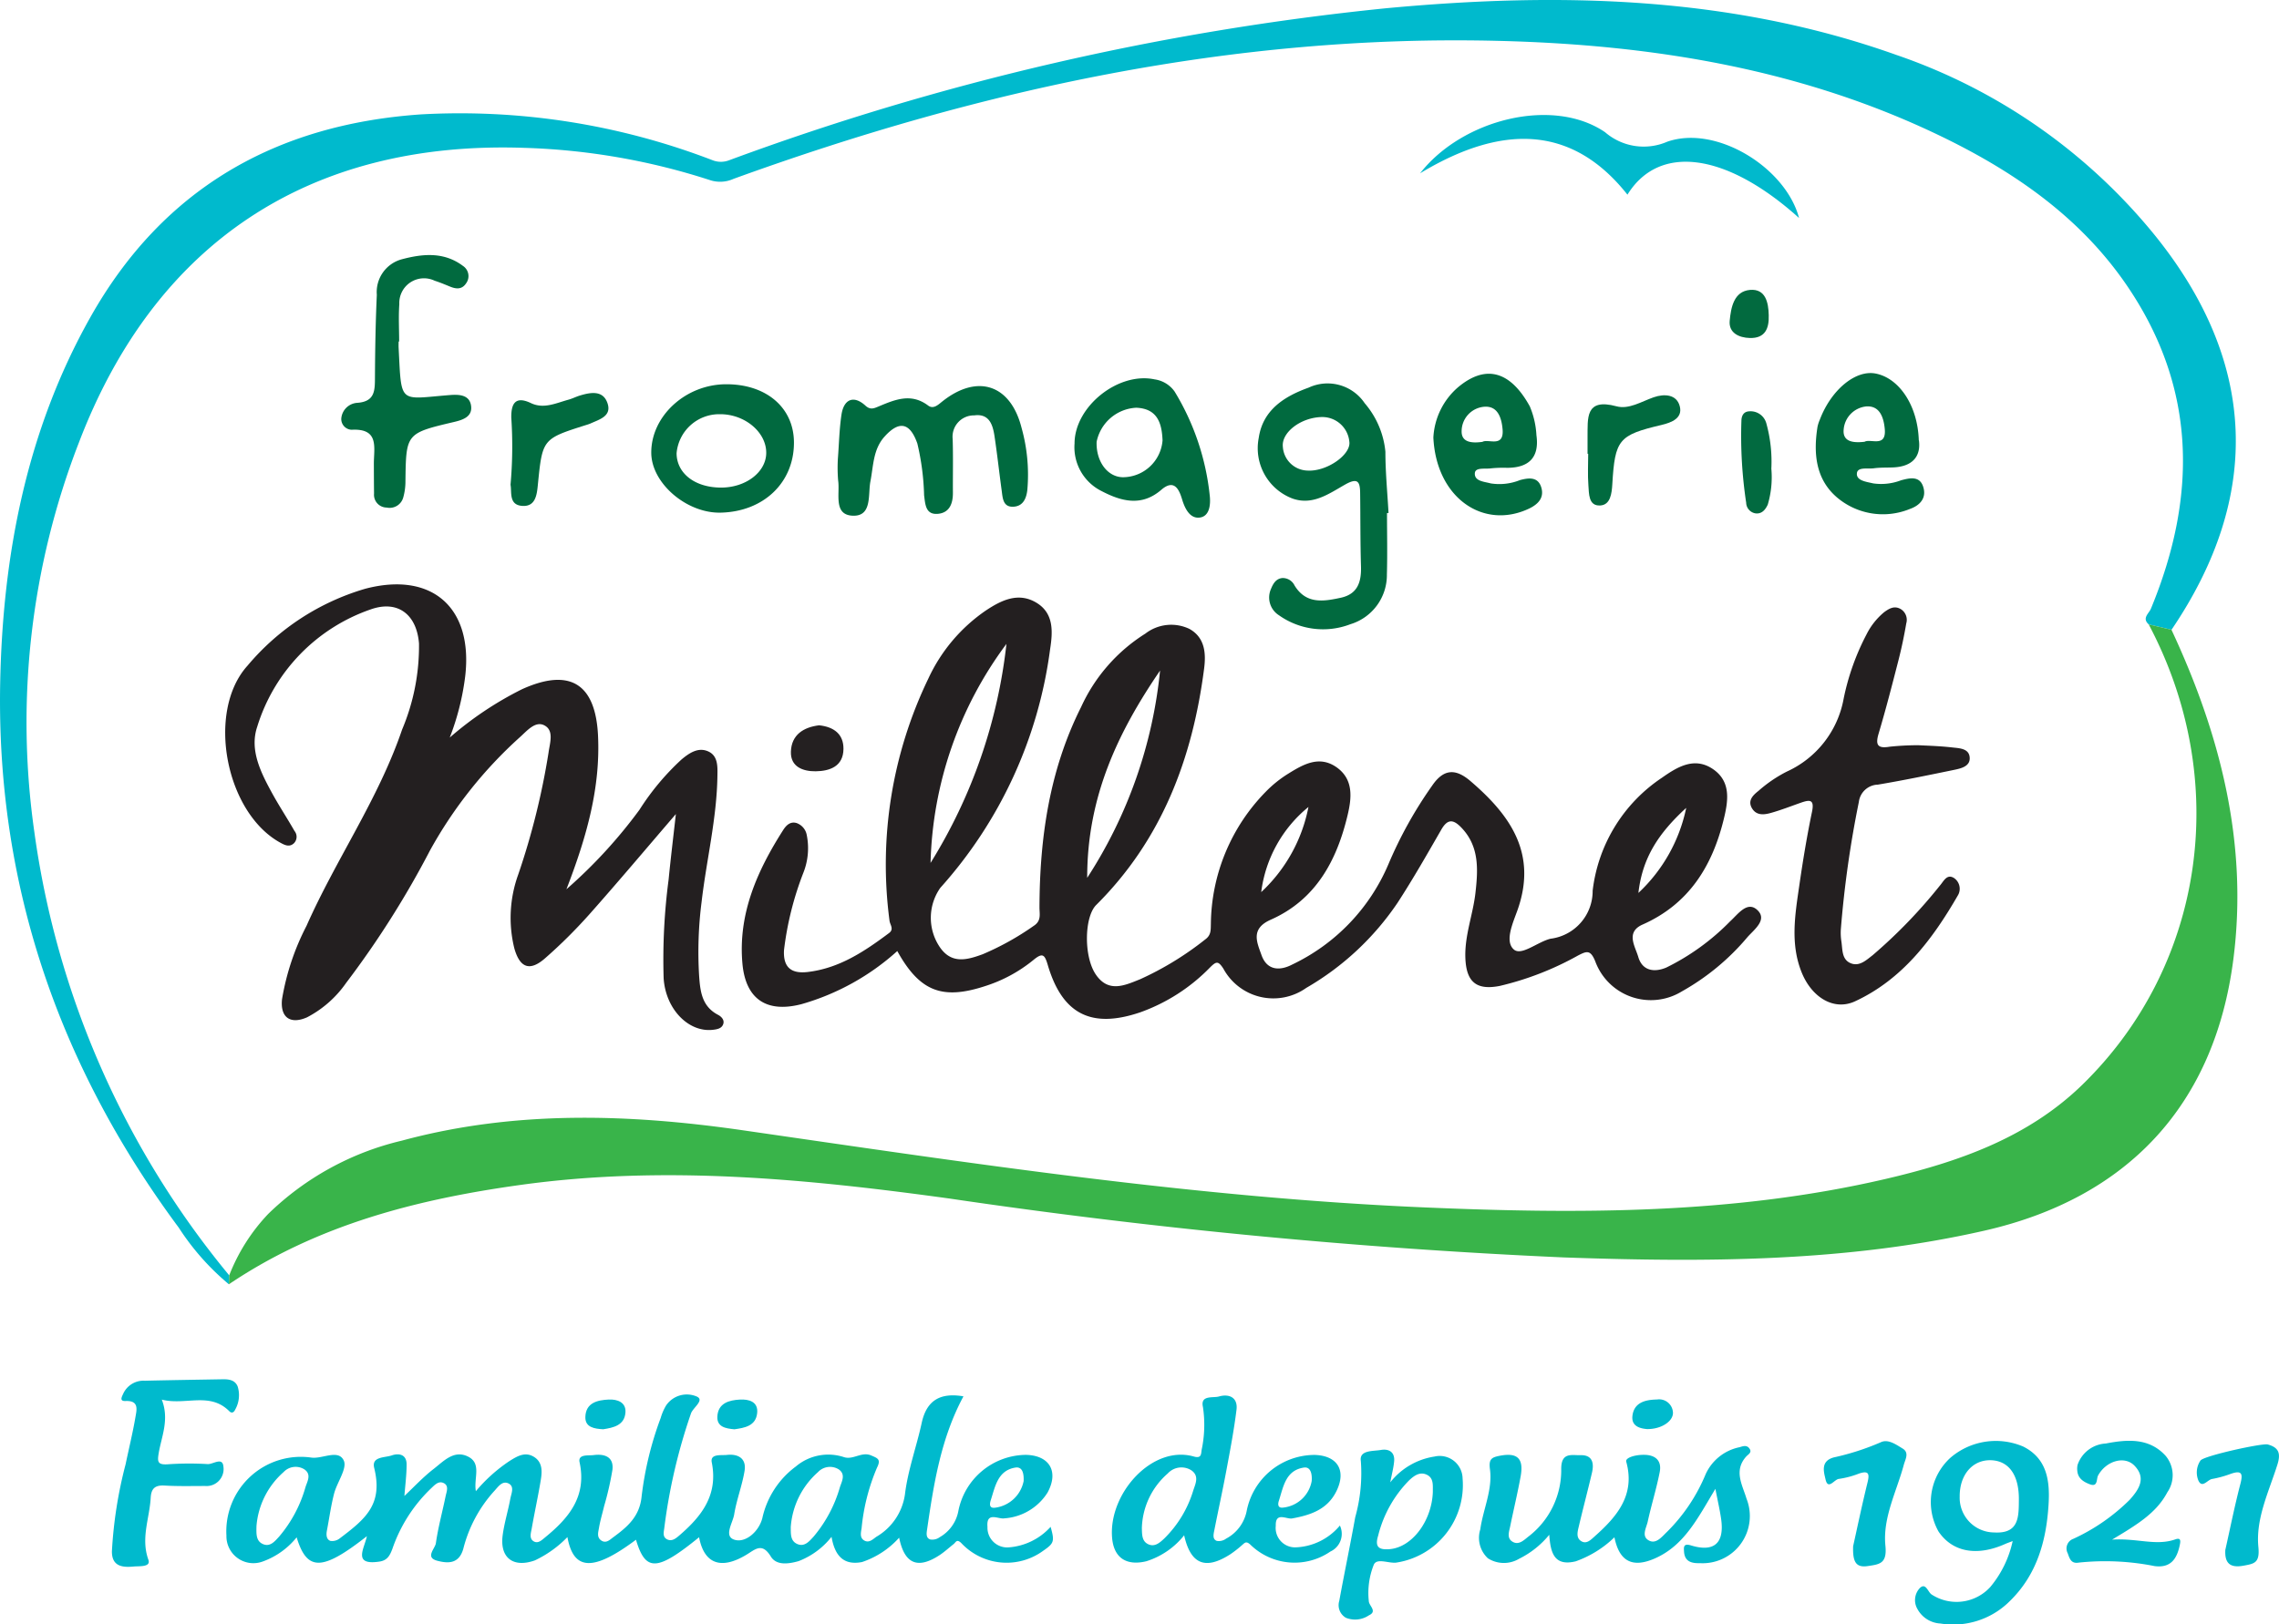 <?xml version="1.0" encoding="UTF-8"?> <svg xmlns="http://www.w3.org/2000/svg" xmlns:xlink="http://www.w3.org/1999/xlink" width="182.962" height="130.448" viewBox="0 0 182.962 130.448"><defs><clipPath id="a"><rect width="182.962" height="130.448" fill="none"></rect></clipPath></defs><g clip-path="url(#a)"><path d="M18.38,103.137a20.114,20.114,0,0,1-4.028-4.549C4.719,85.6-.3,71.037.015,54.843c.2-10.279,2.123-20.275,7.242-29.37C13.064,15.156,22.136,9.982,33.823,9.184a56.464,56.464,0,0,1,23.352,3.671,1.835,1.835,0,0,0,1.369.011A214.088,214.088,0,0,1,111.249.665c13.874-1.3,27.664-1.011,41.005,3.75A45.857,45.857,0,0,1,173,18.9c8.194,10.152,8.629,20.915,1.333,31.672l-1.826-.428c-.572-.5.015-.881.17-1.258,3.7-8.954,3.7-17.663-1.887-25.9-3.654-5.39-8.823-9.027-14.581-11.858-11.314-5.56-23.445-7.539-35.9-7.846C99.085,2.755,78.729,7.165,58.889,14.363a2.606,2.606,0,0,1-1.836.119,53.386,53.386,0,0,0-14.995-2.61c-17.229-.579-29.616,7.635-35.736,23.7A62.129,62.129,0,0,0,2.754,66.788a71.047,71.047,0,0,0,15.651,35.633c-.009.239-.016.477-.025.716" transform="translate(0 0)" fill="#00bacd"></path><path d="M168.907,40.332l1.826.429c3.92,8.4,6.168,17.152,4.968,26.471-1.507,11.7-8.5,19.172-19.979,21.784-11.142,2.534-22.443,2.546-33.766,2.151a485.293,485.293,0,0,1-49.324-4.729c-11.438-1.576-22.866-2.692-34.395-1.1-8.334,1.154-16.359,3.2-23.454,7.983.007-.239.016-.477.024-.716a15.12,15.12,0,0,1,3.129-4.931,22.9,22.9,0,0,1,10.732-5.886c9.046-2.45,18.229-2.153,27.358-.834,18.222,2.633,36.42,5.421,54.846,6.2,12.367.525,24.717.545,36.873-2.281,5.832-1.356,11.455-3.3,15.858-7.6,9.838-9.608,11.928-24.449,5.3-36.946" transform="translate(3.596 9.811)" fill="#39b44a"></path><path d="M73.786,90.233c-1.806,3.368-2.375,7-2.907,10.644-.046.313-.122.711.247.834a.994.994,0,0,0,.765-.184,3.064,3.064,0,0,0,1.484-2.05,5.58,5.58,0,0,1,5.438-4.558c1.893.044,2.651,1.339,1.734,3.025a4.464,4.464,0,0,1-3.479,2.074c-.464.086-1.456-.577-1.346.683a1.581,1.581,0,0,0,1.695,1.647,5.029,5.029,0,0,0,3.374-1.65c.329,1.165.278,1.319-.582,1.913a4.978,4.978,0,0,1-6.581-.6c-.379-.374-.44-.071-.628.076-.379.3-.732.628-1.133.89-1.751,1.144-2.809.7-3.236-1.407a6.96,6.96,0,0,1-2.98,1.956c-1.547.3-2.2-.591-2.448-2.025a6.2,6.2,0,0,1-2.646,1.952c-.812.23-1.777.363-2.225-.368-.717-1.167-1.254-.569-1.985-.132-2.039,1.221-3.377.7-3.777-1.419-3.378,2.748-4.3,2.785-5.066.2-3.414,2.55-5.01,2.511-5.505-.213a8.925,8.925,0,0,1-2.613,1.872c-1.728.619-2.823-.2-2.586-2.008.129-.991.433-1.957.615-2.942.076-.408.348-.965-.118-1.215-.527-.282-.865.272-1.176.6a10.864,10.864,0,0,0-2.477,4.62c-.341,1.232-1.22,1.2-2.076.978-1.032-.262-.191-.972-.128-1.417.179-1.267.523-2.509.78-3.766.077-.373.3-.862-.183-1.072-.42-.183-.738.216-1.027.48a12.175,12.175,0,0,0-3.066,4.826c-.194.506-.39.915-1.033,1.012-2.183.329-1.212-1.051-1.01-2.041-3.589,2.817-4.808,2.835-5.639.094a6.193,6.193,0,0,1-2.709,1.936,2.165,2.165,0,0,1-2.929-2.077,5.984,5.984,0,0,1,6.816-6.264c.885.128,2.172-.7,2.606.241.29.633-.545,1.743-.782,2.664-.249.969-.383,1.966-.572,2.949-.066.339-.053.714.277.835a.973.973,0,0,0,.758-.205c2.077-1.569,3.481-2.729,2.759-5.658-.226-.921.858-.807,1.409-1,.579-.2,1.192-.083,1.194.717,0,.834-.111,1.67-.177,2.538.768-.72,1.5-1.514,2.35-2.171.8-.618,1.63-1.559,2.767-.986,1.105.558.434,1.727.62,2.774a12.738,12.738,0,0,1,2.68-2.408c.62-.389,1.272-.8,2-.338.684.434.644,1.171.532,1.85-.215,1.305-.5,2.6-.729,3.9-.058.339-.216.775.134,1.008.367.242.684-.09.954-.311,1.9-1.553,3.348-3.282,2.755-6.027-.143-.664.707-.518,1.133-.573.854-.112,1.625.128,1.506,1.176a24.743,24.743,0,0,1-.666,2.919c-.139.586-.316,1.164-.415,1.754-.055.334-.194.742.17,1,.392.28.7-.047.966-.242,1.131-.831,2.131-1.657,2.288-3.295a27.032,27.032,0,0,1,1.533-6.3,4.239,4.239,0,0,1,.426-.987,2.009,2.009,0,0,1,2.465-.727c.653.287-.293.883-.461,1.356a45.358,45.358,0,0,0-2.148,9.236c-.041.3-.142.68.215.869.387.205.711-.061.973-.286,1.8-1.542,3.153-3.249,2.628-5.886-.143-.717.76-.548,1.216-.6.9-.1,1.579.282,1.417,1.279-.193,1.182-.644,2.322-.834,3.5-.112.7-.922,1.838.126,2.059.855.182,1.864-.709,2.135-1.764a7.036,7.036,0,0,1,2.687-4.143,4.026,4.026,0,0,1,3.844-.76c.76.265,1.43-.465,2.211-.127.5.218.806.3.466.973a16.309,16.309,0,0,0-1.24,4.875c-.056.348-.165.765.218.983s.683-.1.966-.3a4.7,4.7,0,0,0,2.3-3.43c.235-1.935.929-3.809,1.344-5.726.4-1.819,1.5-2.433,3.339-2.125m-56.746,10.4c-.01.61-.06,1.2.5,1.458.588.27.971-.214,1.317-.592a10.539,10.539,0,0,0,2.122-3.992c.152-.467.487-1.011-.1-1.411a1.322,1.322,0,0,0-1.662.22,6.458,6.458,0,0,0-2.176,4.317m42.891.094c.011.517-.053,1.11.516,1.363.587.26.972-.213,1.318-.591a10.723,10.723,0,0,0,2.119-3.991c.152-.456.476-1.019-.113-1.415a1.322,1.322,0,0,0-1.657.231,6.491,6.491,0,0,0-2.182,4.4M78.626,97.02c.022-.568-.071-1.182-.681-1.078-1.395.239-1.6,1.508-1.953,2.6-.112.343-.134.7.378.615a2.679,2.679,0,0,0,2.257-2.141" transform="translate(3.554 21.914)" fill="#00bacd"></path><path d="M114.477,96.839c-1.421,2.354-2.489,4.549-4.865,5.592-1.782.782-2.853.251-3.241-1.7a8.625,8.625,0,0,1-3.111,1.931c-1.749.423-2.018-.716-2.123-2.133a7.293,7.293,0,0,1-2.412,1.923,2.386,2.386,0,0,1-2.516-.036A2.246,2.246,0,0,1,95.6,100.1c.226-1.622,1-3.186.777-4.836-.112-.817.142-.95.761-1.074,1.438-.288,1.969.2,1.7,1.662-.244,1.34-.564,2.666-.837,4-.086.421-.286.929.165,1.22.5.324.913-.091,1.279-.384a6.712,6.712,0,0,0,2.654-5.431c-.01-1.384.845-1.1,1.547-1.12.966-.027,1.1.647.921,1.41-.337,1.443-.721,2.877-1.059,4.32-.1.418-.244.937.232,1.195.416.225.757-.149,1.047-.407,1.794-1.593,3.27-3.323,2.53-6-.085-.3.681-.564,1.487-.545.924.024,1.373.526,1.2,1.392-.262,1.334-.671,2.639-.961,3.97-.111.506-.543,1.191.111,1.525.568.291,1.017-.3,1.409-.674a14.1,14.1,0,0,0,3.132-4.662,3.824,3.824,0,0,1,2.713-2.162c.264-.076.561-.2.78.077.271.337-.068.481-.244.676-1.014,1.139-.3,2.27.035,3.39a3.789,3.789,0,0,1-3.741,5.167c-.668.019-1.225-.119-1.279-.919-.025-.373-.061-.7.579-.5,1.83.551,2.656-.183,2.406-2.071-.1-.735-.272-1.46-.467-2.475" transform="translate(23.239 22.721)" fill="#00bacd"></path><path d="M90.1,100.573a1.56,1.56,0,0,1-.758,2.094,5.076,5.076,0,0,1-6.429-.556c-.331-.3-.433-.157-.653.031a8.995,8.995,0,0,1-.945.74c-2,1.291-3.194.821-3.714-1.519a6.274,6.274,0,0,1-3.032,2.084c-1.611.392-2.628-.275-2.755-1.911-.276-3.549,3.232-7.442,6.556-6.5.6.172.588-.16.633-.523a9.679,9.679,0,0,0,.107-3.446c-.228-.988.807-.714,1.284-.85.818-.234,1.529.078,1.41,1.062-.2,1.626-.508,3.24-.809,4.851s-.655,3.219-.972,4.829c-.06.306-.17.709.194.854a.977.977,0,0,0,.755-.183,3.214,3.214,0,0,0,1.645-2.2,5.564,5.564,0,0,1,5.46-4.52c1.847.053,2.577,1.268,1.731,2.945-.726,1.44-2.063,1.889-3.542,2.156-.443.081-1.348-.557-1.31.589a1.557,1.557,0,0,0,1.6,1.732,4.856,4.856,0,0,0,3.549-1.754m-15.9.185c.015.557,0,1.084.521,1.322s.926-.134,1.272-.458a9.077,9.077,0,0,0,2.334-3.863c.186-.561.5-1.18-.17-1.629a1.483,1.483,0,0,0-1.877.264,6.027,6.027,0,0,0-2.079,4.364M87.841,97c.044-.615-.111-1.154-.628-1.075-1.472.225-1.645,1.544-2.008,2.667-.1.3-.077.607.352.546A2.6,2.6,0,0,0,87.841,97" transform="translate(17.465 21.928)" fill="#00bacd"></path><path d="M131.492,101.118c-.3.116-.444.163-.582.225-2.28,1.024-4.252.659-5.367-1a4.819,4.819,0,0,1,.955-5.915,5.59,5.59,0,0,1,5.852-.9c1.926.967,2.143,2.777,2.031,4.636-.177,2.945-.944,5.689-3.16,7.82a6.417,6.417,0,0,1-5.524,1.752,2.229,2.229,0,0,1-1.847-1.169,1.412,1.412,0,0,1,.2-1.683c.476-.454.639.324.94.521a3.668,3.668,0,0,0,4.711-.6,8.557,8.557,0,0,0,1.8-3.7m.495-3.282c.026-2-.8-3.168-2.265-3.2s-2.5,1.184-2.485,2.918a2.784,2.784,0,0,0,2.75,2.882c2.005.124,1.989-1.223,2-2.6" transform="translate(30.082 22.64)" fill="#00bacd"></path><path d="M11.235,90.731c.615,1.608-.026,2.942-.252,4.288-.113.673-.094.942.68.9A24.83,24.83,0,0,1,14.91,95.9c.43.031,1.2-.6,1.268.2a1.363,1.363,0,0,1-1.456,1.558c-1.083,0-2.168.03-3.249-.034-.76-.045-1.089.205-1.133.982-.092,1.652-.808,3.244-.185,4.978.216.6-.722.5-1.165.54-.889.087-1.768.015-1.764-1.211a35.084,35.084,0,0,1,1.1-7c.261-1.256.569-2.5.786-3.766.1-.588.323-1.361-.787-1.313-.486.021-.331-.287-.2-.564a1.789,1.789,0,0,1,1.739-1.065c2.085-.048,4.171-.08,6.256-.116.5-.009,1,.057,1.207.591a2.357,2.357,0,0,1-.213,1.861c-.1.221-.28.3-.465.111-1.565-1.578-3.532-.445-5.413-.929" transform="translate(1.758 21.674)" fill="#00bacd"></path><path d="M90.581,96.265a5.584,5.584,0,0,1,3.548-2.073,1.838,1.838,0,0,1,2.259,1.752,6.3,6.3,0,0,1-5.335,6.766c-.619.067-1.544-.387-1.792.163a6.109,6.109,0,0,0-.4,2.95c.03.369.7.8.006,1.119a1.979,1.979,0,0,1-1.84.2,1.165,1.165,0,0,1-.54-1.358c.41-2.245.88-4.481,1.284-6.729a13.086,13.086,0,0,0,.449-4.5c-.143-.9.98-.782,1.608-.893s1.136.157,1.064.919c-.047.511-.183,1.015-.311,1.688M94,97.02c-.009-.517.085-1.109-.5-1.376-.558-.256-1.021.1-1.4.454a9.619,9.619,0,0,0-2.492,4.453c-.287.918.073,1.148.923,1.077,1.793-.147,3.389-2.249,3.469-4.608" transform="translate(21.031 22.777)" fill="#00bacd"></path><path d="M137.109,101c2.005-.129,3.516.525,5.064-.019.449-.158.431.109.362.446-.228,1.106-.716,1.865-2.018,1.7a20.3,20.3,0,0,0-6.094-.281c-.613.108-.734-.322-.884-.745a.822.822,0,0,1,.454-1.167,15.727,15.727,0,0,0,4.516-3.129c.716-.8,1.369-1.722.39-2.74-.8-.833-2.283-.382-2.922.782-.154.282,0,.964-.671.707-.486-.184-.952-.461-1-1.083a1.424,1.424,0,0,1,.024-.477,2.531,2.531,0,0,1,2.261-1.711c1.728-.332,3.485-.472,4.81.992a2.42,2.42,0,0,1,.132,2.927c-.884,1.671-2.436,2.6-4.427,3.794" transform="translate(32.463 22.639)" fill="#00bacd"></path><path d="M120.126,101.514c.317-1.424.7-3.265,1.149-5.089.172-.7.121-1-.678-.736a7.235,7.235,0,0,1-1.617.429c-.364.029-.872.945-1.075.025-.128-.573-.423-1.458.674-1.752a20.39,20.39,0,0,0,3.76-1.213c.586-.286,1.227.18,1.755.5.551.336.225.848.1,1.3-.581,2.157-1.707,4.263-1.479,6.506.145,1.44-.462,1.492-1.421,1.635s-1.213-.356-1.17-1.6" transform="translate(28.649 22.645)" fill="#00bacd"></path><path d="M144.151,101.748c.393-1.755.746-3.522,1.2-5.263.21-.811.152-1.141-.763-.826a8.758,8.758,0,0,1-1.5.415c-.374.057-.793.78-1.1.134a1.7,1.7,0,0,1,.163-1.615c.256-.378,4.956-1.41,5.4-1.29.918.246,1.048.752.775,1.62-.684,2.168-1.749,4.329-1.527,6.612.123,1.274-.311,1.34-1.181,1.5-1.074.2-1.545-.177-1.47-1.292" transform="translate(34.507 22.695)" fill="#00bacd"></path><path d="M39.234,92.787c-.729-.04-1.457-.157-1.435-.987.031-1.146.978-1.358,1.885-1.4.676-.032,1.39.219,1.334,1.029-.073,1.051-.976,1.231-1.784,1.358" transform="translate(9.195 21.99)" fill="#00bacd"></path><path d="M47.692,92.79c-.719-.062-1.421-.2-1.369-1.042.066-1.07.954-1.3,1.815-1.346.706-.037,1.475.163,1.381,1.08-.108,1.051-1.017,1.191-1.828,1.308" transform="translate(11.268 21.99)" fill="#00bacd"></path><path d="M106.568,92.77c-.535-.045-1.247-.219-1.155-1.048.122-1.1,1.056-1.308,1.971-1.325a1.111,1.111,0,0,1,1.279,1c.075.722-.921,1.4-2.095,1.375" transform="translate(25.641 21.99)" fill="#00bacd"></path><path d="M60.379,66.988a19.411,19.411,0,0,1-7.66,4.253c-2.812.742-4.512-.383-4.768-3.256-.357-3.991,1.186-7.45,3.27-10.716.235-.368.571-.725,1.093-.559a1.259,1.259,0,0,1,.806.982,5.353,5.353,0,0,1-.256,2.953,25.339,25.339,0,0,0-1.576,6.277c-.07,1.382.588,1.9,1.911,1.743,2.536-.3,4.557-1.655,6.525-3.128.419-.313.075-.663.037-.983a34.357,34.357,0,0,1,3.109-19.437,13.475,13.475,0,0,1,4.6-5.464c1.267-.847,2.662-1.538,4.141-.607,1.38.872,1.244,2.381,1.039,3.716a35.61,35.61,0,0,1-8.815,19.15,4.192,4.192,0,0,0-.04,4.752c.942,1.39,2.2,1.033,3.446.576a22.066,22.066,0,0,0,4.088-2.274c.639-.405.469-.947.47-1.482.016-5.6.8-11.039,3.344-16.1A13.636,13.636,0,0,1,80.3,41.492a3.388,3.388,0,0,1,3.535-.379c1.258.7,1.337,1.977,1.182,3.182-.93,7.215-3.393,13.749-8.663,18.988-.962.957-1.016,4.165-.022,5.6,1.023,1.482,2.325.852,3.553.363A25.031,25.031,0,0,0,85.1,66.056c.487-.349.444-.76.459-1.252a15.365,15.365,0,0,1,4.412-10.619,9.528,9.528,0,0,1,1.775-1.429c1.2-.746,2.5-1.514,3.9-.533,1.376.967,1.222,2.449.891,3.842-.868,3.658-2.555,6.8-6.167,8.4-1.652.729-1.11,1.819-.745,2.847.435,1.227,1.457,1.286,2.475.75a15.733,15.733,0,0,0,7.723-8.075,33.507,33.507,0,0,1,3.5-6.286c.94-1.381,1.906-1.368,3.073-.369,3.213,2.748,5.391,5.831,3.775,10.377-.357,1.007-1.049,2.491-.287,3.152.614.531,1.908-.617,2.945-.867a3.858,3.858,0,0,0,3.38-3.855,12.668,12.668,0,0,1,5.559-9.07c1.221-.858,2.6-1.714,4.094-.7s1.223,2.6.863,4.064c-.924,3.751-2.8,6.782-6.507,8.423-1.385.614-.592,1.757-.347,2.6.32,1.1,1.257,1.272,2.249.854a18.685,18.685,0,0,0,5.135-3.722c.627-.569,1.368-1.652,2.173-.9.84.786-.264,1.575-.794,2.181a18.977,18.977,0,0,1-5.255,4.35,4.756,4.756,0,0,1-6.961-2.409c-.392-.964-.7-.818-1.4-.459a24.169,24.169,0,0,1-6.256,2.431c-1.892.373-2.7-.315-2.772-2.248-.066-1.8.61-3.469.809-5.219.214-1.9.328-3.776-1.185-5.3-.648-.654-1.089-.592-1.555.216-1.139,1.978-2.269,3.965-3.513,5.878a22.3,22.3,0,0,1-7.329,6.834A4.565,4.565,0,0,1,86.564,68.4c-.409-.629-.564-.6-1.056-.116A14.728,14.728,0,0,1,79.9,71.9c-3.929,1.34-6.267.164-7.436-3.8-.246-.835-.413-1.013-1.157-.394a11.728,11.728,0,0,1-3.894,2.1c-3.434,1.12-5.237.415-7.032-2.826m8.766-24.661a30.7,30.7,0,0,0-6.092,17.587,42.027,42.027,0,0,0,6.092-17.587m12.333,2.141c-3.354,4.91-5.859,10.108-5.85,16.645a37.3,37.3,0,0,0,5.85-16.645M123.72,55.487c-2.238,2.049-3.521,4.021-3.837,6.828a12.937,12.937,0,0,0,3.837-6.828M89.6,62.251a12.627,12.627,0,0,0,3.793-6.838A10.517,10.517,0,0,0,89.6,62.251" transform="translate(11.652 9.39)" fill="#231f20"></path><path d="M32.57,50.045a27.491,27.491,0,0,1,5.8-3.88c3.8-1.722,5.888-.486,6.1,3.681.209,4.2-.9,8.158-2.535,12.384A39.56,39.56,0,0,0,47.8,55.846,20.194,20.194,0,0,1,51.183,51.8c.632-.526,1.366-1.022,2.186-.617.742.367.7,1.223.688,1.933-.045,3.425-.879,6.753-1.271,10.138a31.639,31.639,0,0,0-.2,5.882c.088,1.271.206,2.489,1.522,3.177.266.139.556.424.4.787-.134.315-.476.377-.809.415-1.954.226-3.8-1.649-3.959-4.146a49.088,49.088,0,0,1,.4-7.922c.167-1.7.374-3.4.582-5.256-2.395,2.785-4.655,5.475-6.988,8.1a40.4,40.4,0,0,1-3.5,3.469c-1.228,1.083-2.034.8-2.482-.792a10.215,10.215,0,0,1,.315-5.924A58.522,58.522,0,0,0,40.5,51.252c.1-.763.474-1.8-.367-2.2-.714-.342-1.378.47-1.928.96a34.941,34.941,0,0,0-7.218,9.093,74.416,74.416,0,0,1-6.743,10.652,8.743,8.743,0,0,1-3.132,2.756c-1.343.591-2.163.01-2.009-1.447a19.867,19.867,0,0,1,1.967-5.9c2.368-5.345,5.775-10.186,7.672-15.758A17.242,17.242,0,0,0,30.1,42.493c-.183-2.326-1.7-3.511-3.876-2.739a14.471,14.471,0,0,0-9.109,9.414c-.639,1.875.29,3.7,1.21,5.377.559,1.017,1.2,1.989,1.777,3a.737.737,0,0,1-.045.992c-.324.3-.66.183-1,0-4.481-2.358-6.075-10.569-2.718-14.27A19.482,19.482,0,0,1,25.773,38.1c5.377-1.42,8.693,1.521,8.033,7.049a20.5,20.5,0,0,1-1.236,4.892" transform="translate(3.538 9.183)" fill="#231f20"></path><path d="M126.477,50.3c.618.036,1.7.058,2.775.182.563.065,1.366.072,1.386.854.017.663-.69.829-1.235.942-2.04.421-4.083.843-6.137,1.189a1.583,1.583,0,0,0-1.529,1.395,85.022,85.022,0,0,0-1.446,10.236,4.506,4.506,0,0,0,.045.96c.1.658.014,1.473.782,1.764.678.257,1.222-.269,1.719-.65a40.769,40.769,0,0,0,5.421-5.617c.29-.328.551-.959,1.134-.578a1.04,1.04,0,0,1,.276,1.417c-2.03,3.513-4.447,6.716-8.233,8.472-1.695.787-3.466-.308-4.278-2.293-.942-2.306-.541-4.666-.2-7.006.287-1.983.612-3.964,1.021-5.924.211-1.016-.2-.966-.893-.725-.794.278-1.58.588-2.39.816-.54.152-1.155.241-1.523-.346-.4-.645.088-1.087.511-1.422a10.8,10.8,0,0,1,2.276-1.549,7.988,7.988,0,0,0,4.554-5.831,19.441,19.441,0,0,1,1.846-5.194,5.513,5.513,0,0,1,1.411-1.775c.389-.282.808-.547,1.325-.251a1.014,1.014,0,0,1,.449,1.154c-.169.983-.371,1.964-.619,2.93-.507,1.979-1.017,3.959-1.6,5.917-.274.921-.076,1.217.886,1.054a22.356,22.356,0,0,1,2.264-.119" transform="translate(27.494 9.543)" fill="#231f20"></path><path d="M91.589,35.165c0,1.641.039,3.282-.009,4.922a4.127,4.127,0,0,1-2.93,4.01,6.124,6.124,0,0,1-5.738-.721,1.685,1.685,0,0,1-.63-2.128c.169-.421.408-.817.91-.86a1.054,1.054,0,0,1,.976.6c.93,1.513,2.317,1.284,3.71.983,1.373-.3,1.661-1.288,1.622-2.539-.06-1.962-.041-3.926-.068-5.889-.012-.888-.189-1.232-1.194-.668C86.95,33.6,85.626,34.587,83.99,34a4.32,4.32,0,0,1-2.7-4.857c.326-2.247,2.043-3.338,4-4.042A3.593,3.593,0,0,1,89.8,26.351a6.98,6.98,0,0,1,1.66,3.894c0,1.64.162,3.28.251,4.92h-.122m-5.194-7.707c-1.731.021-3.29,1.248-3.168,2.383A2.036,2.036,0,0,0,85.2,31.758c1.555.1,3.53-1.291,3.364-2.331a2.182,2.182,0,0,0-2.174-1.968" transform="translate(19.762 6.031)" fill="#016a3f"></path><path d="M54.114,30.711c.088-1.159.113-2.327.283-3.472.191-1.278,1-1.576,1.921-.734.4.366.684.225,1.067.066,1.307-.547,2.6-1.1,3.967-.073.434.327.818-.072,1.166-.346,2.8-2.211,5.447-1.338,6.331,2.114a13.965,13.965,0,0,1,.471,5c-.073.67-.328,1.315-1.111,1.358-.844.046-.865-.68-.946-1.271-.2-1.467-.361-2.942-.581-4.406-.138-.916-.428-1.816-1.62-1.657a1.713,1.713,0,0,0-1.738,1.89c.047,1.441.01,2.884.02,4.325.006.85-.264,1.591-1.175,1.688-1.031.109-1.042-.772-1.138-1.489a20.139,20.139,0,0,0-.542-4.156c-.589-1.673-1.45-1.867-2.633-.554-.924,1.026-.891,2.35-1.135,3.6-.205,1.053.153,2.8-1.4,2.753-1.6-.05-1.032-1.772-1.191-2.833a12.427,12.427,0,0,1-.017-1.8" transform="translate(13.157 6.067)" fill="#006a3f"></path><path d="M26.64,23.421c0,.16-.007.321,0,.481.242,4.631-.019,4.14,4.131,3.814.721-.056,1.6-.029,1.693.916.081.821-.644,1.074-1.359,1.243-3.875.913-3.868.921-3.916,4.785a4.765,4.765,0,0,1-.182,1.3,1.133,1.133,0,0,1-1.325.791,1.025,1.025,0,0,1-1.014-1.119c-.01-.8-.012-1.6-.015-2.407,0-1.286.45-2.841-1.778-2.721a.864.864,0,0,1-.838-.885A1.374,1.374,0,0,1,23.3,28.343c1.461-.094,1.435-1.013,1.441-2.066.012-2.206.05-4.412.15-6.614a2.723,2.723,0,0,1,1.978-2.842c1.707-.458,3.42-.62,4.946.531a.979.979,0,0,1,.239,1.4c-.333.5-.793.456-1.281.257-.408-.167-.816-.339-1.235-.472a1.984,1.984,0,0,0-2.841,1.88c-.072,1-.014,2-.014,3H26.64" transform="translate(5.361 4.008)" fill="#016a3f"></path><path d="M92.558,29.25a5.722,5.722,0,0,1,1.953-4c2.268-1.918,4.241-1.3,5.787,1.509a6.854,6.854,0,0,1,.533,2.317c.25,1.782-.6,2.621-2.363,2.62a9.7,9.7,0,0,0-1.318.046c-.454.062-1.23-.1-1.263.383-.046.654.767.681,1.274.822a4.438,4.438,0,0,0,2.351-.266c.676-.178,1.44-.292,1.707.584.252.826-.24,1.35-.967,1.7-3.663,1.743-7.468-.844-7.695-5.708m3.94.354c.464-.269,1.751.507,1.616-1.017-.081-.92-.392-1.9-1.494-1.8a1.975,1.975,0,0,0-1.793,1.954c-.022.883.765.992,1.671.863" transform="translate(22.516 5.872)" fill="#016a3f"></path><path d="M125.53,29.5c.168,1.284-.508,2.106-2.071,2.173-.52.022-1.046,0-1.559.071-.486.065-1.309-.131-1.35.41-.047.593.783.675,1.3.8a4.458,4.458,0,0,0,2.239-.245c.7-.188,1.526-.389,1.8.569.259.89-.31,1.465-1.1,1.737a5.7,5.7,0,0,1-5.876-.967c-1.682-1.466-1.86-3.533-1.523-5.644a3.018,3.018,0,0,1,.186-.569c.913-2.4,2.866-4.013,4.479-3.7,1.889.368,3.377,2.565,3.465,5.36m-4.358.121c.482-.282,1.77.5,1.625-1.038-.088-.929-.408-1.893-1.512-1.8a2.023,2.023,0,0,0-1.787,1.86c-.088.966.74,1.085,1.673.976" transform="translate(28.524 5.863)" fill="#016a3f"></path><path d="M69.388,29.648c.019-2.96,3.518-5.754,6.434-5.125a2.355,2.355,0,0,1,1.6.978,20.014,20.014,0,0,1,2.815,8.311c.086.7.021,1.691-.787,1.805-.777.109-1.194-.674-1.433-1.475-.233-.768-.622-1.654-1.667-.75-1.578,1.364-3.2.931-4.793.1a3.933,3.933,0,0,1-2.167-3.849m7.063-.215c-.056-1.4-.415-2.561-2.114-2.629a3.418,3.418,0,0,0-3.179,2.734c-.057,1.576.869,2.83,2.106,2.847a3.206,3.206,0,0,0,3.186-2.951" transform="translate(16.879 5.944)" fill="#016a3f"></path><path d="M53.509,29.459c.029,3.236-2.418,5.593-5.883,5.671-2.735.061-5.552-2.362-5.571-4.792-.024-2.95,2.739-5.5,5.985-5.518,3.229-.02,5.444,1.859,5.469,4.639m-5.847,3.659c1.978,0,3.6-1.233,3.622-2.764.026-1.68-1.724-3.148-3.732-3.129a3.435,3.435,0,0,0-3.465,3.138c.012,1.622,1.481,2.754,3.576,2.755" transform="translate(10.23 6.038)" fill="#01693f"></path><path d="M122.125,15.7c-5.833-5.253-11.237-5.988-13.778-1.874C104.16,8.533,98.679,7.888,91.7,12.11c3.4-4.356,10.672-6.155,14.851-3.3a4.741,4.741,0,0,0,4.993.763c3.949-1.376,9.522,2.091,10.58,6.129" transform="translate(22.307 1.807)" fill="#01b9cc"></path><path d="M32.967,32.745a34.7,34.7,0,0,0,.06-5.381c-.012-1.043.266-1.794,1.579-1.167,1.038.495,2.03-.009,3.021-.278.307-.085.6-.236.9-.328.886-.27,1.885-.446,2.234.643.329,1.024-.678,1.278-1.391,1.606a3.357,3.357,0,0,1-.342.117c-3.506,1.113-3.5,1.114-3.869,4.811-.08.806-.19,1.769-1.274,1.681-1.068-.088-.806-1.093-.919-1.7" transform="translate(8.02 6.175)" fill="#016a3f"></path><path d="M102.514,30.23c0-.44,0-.879,0-1.319.021-1.522-.215-3.18,2.322-2.494.995.27,2-.38,2.985-.724.86-.3,1.86-.241,2.1.735.231.93-.625,1.288-1.478,1.489-3.439.811-3.727,1.176-3.941,4.757-.045.745-.149,1.66-.966,1.707-.961.056-.9-.951-.955-1.635-.063-.834-.015-1.677-.015-2.516h-.057" transform="translate(24.937 6.211)" fill="#016a3f"></path><path d="M114.856,31.176a7.754,7.754,0,0,1-.288,2.883c-.193.419-.489.778-1.006.7a.889.889,0,0,1-.727-.849,35.9,35.9,0,0,1-.382-6.594c.011-.4.178-.724.62-.747a1.311,1.311,0,0,1,1.376.951,11.536,11.536,0,0,1,.407,3.654" transform="translate(27.351 6.463)" fill="#026a40"></path><path d="M53.336,46.849c1.2.126,1.968.719,1.956,1.9-.015,1.392-1.084,1.778-2.23,1.793-1.015.012-2.029-.353-1.99-1.573C51.115,47.6,52.1,47,53.336,46.849" transform="translate(12.423 11.396)" fill="#242021"></path><path d="M114.828,20.76c.035,1.059-.283,1.861-1.517,1.829-.879-.022-1.708-.415-1.617-1.383.1-1.041.321-2.372,1.641-2.48,1.23-.1,1.472,1,1.493,2.034" transform="translate(27.169 4.554)" fill="#026a3f"></path></g></svg> 